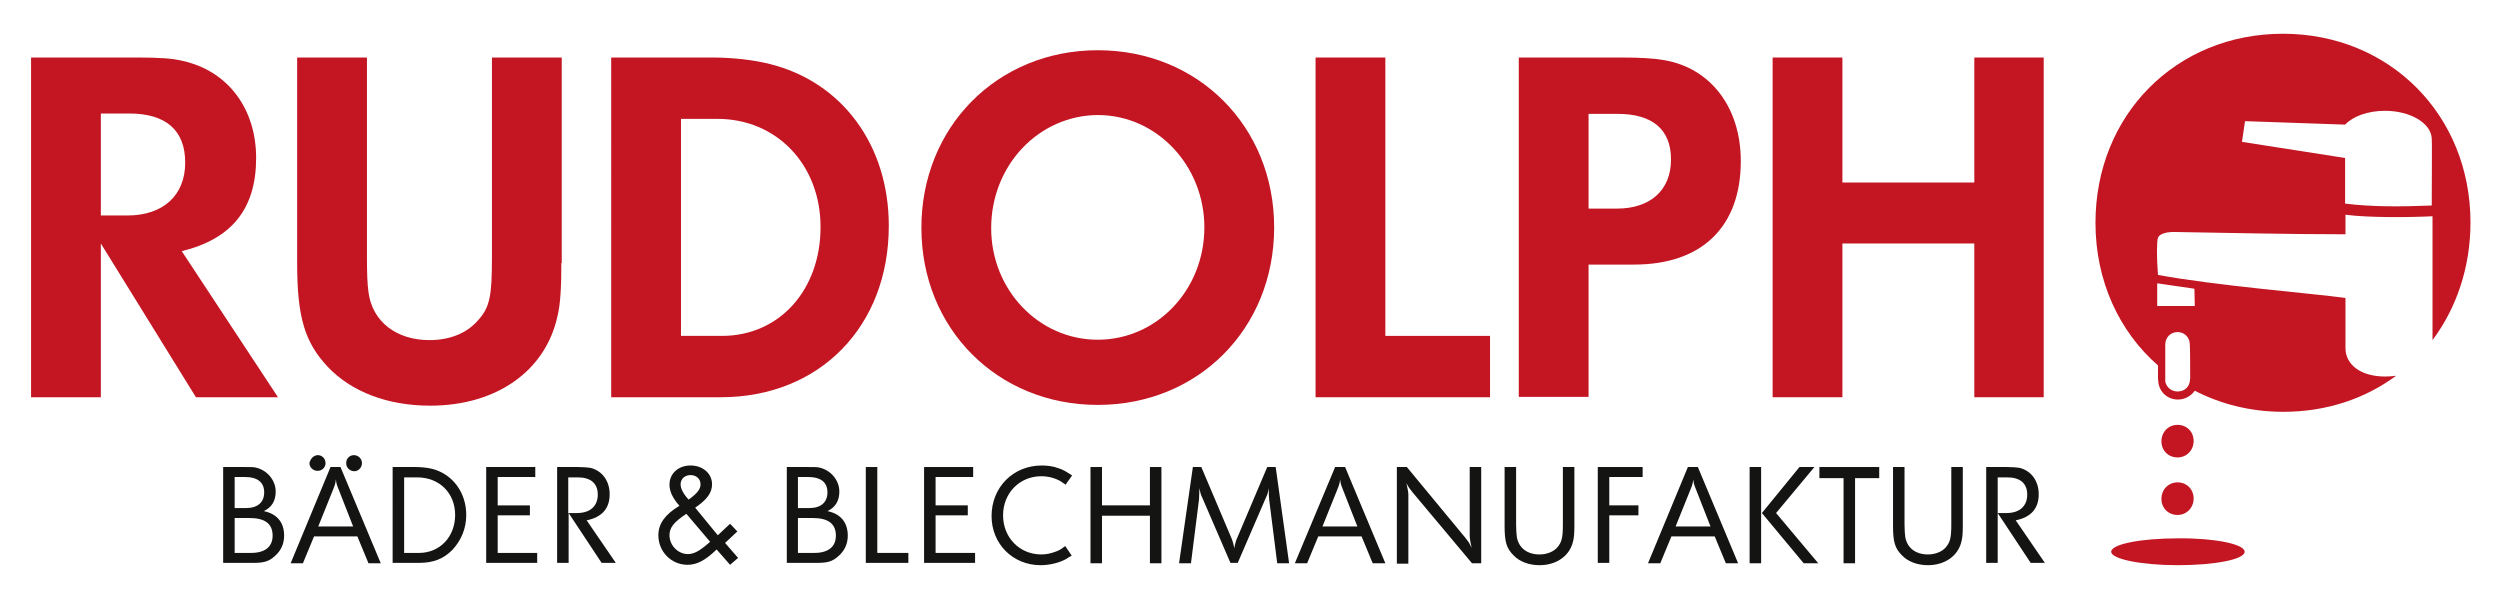 <?xml version="1.0" encoding="utf-8"?>
<!-- Generator: Adobe Illustrator 27.5.0, SVG Export Plug-In . SVG Version: 6.00 Build 0)  -->
<svg version="1.0" id="Ebene_1" xmlns="http://www.w3.org/2000/svg" xmlns:xlink="http://www.w3.org/1999/xlink" x="0px" y="0px"
	 viewBox="0 0 652 155.9" style="enable-background:new 0 0 652 155.9;" xml:space="preserve">
<style type="text/css">
	.st0{fill:#C31622;}
	.st1{fill:#141412;}
</style>
<g>
	<g>
		<path class="st0" d="M8.1,15h27.8c5.3,0,9.1,0.2,11.8,0.9c11.7,2.6,19.1,12.4,19.1,25.3c0,13.2-6.3,21.1-19.4,24.3l25.1,38.1H51.1
			L26.3,63.5v40.1H8.1V15z M26.3,56.2h6.9c9.3,0,15.1-5.2,15.1-13.8c0-8.4-5-12.8-14.6-12.8h-7.4V56.2z"/>
		<path class="st0" d="M146.4,68.6c0,5.8-0.2,10.6-1,13.8c-3.1,14.4-16,23.4-33.2,23.4c-11.1,0-20.5-3.6-26.7-10.1
			c-6-6.4-8-12.9-8-27V15h18.2v52c0,4.1,0.1,7.1,0.4,9.2c1,7.7,7.3,12.5,15.9,12.5c5.3,0,9.8-1.8,12.7-5.2c3.1-3.4,3.6-6.4,3.6-16.6
			V15h18.2V68.6z"/>
		<path class="st0" d="M159.4,15h26.2c5.5,0,10.8,0.6,15.2,1.7c18.8,4.7,31,21.1,31,42.2c0,26.3-18.1,44.7-43.8,44.7h-28.6V15z
			 M177.6,87.6h10.7c14.9,0,25.7-11.9,25.7-28.4C214,43,202.6,31,187.1,31h-9.5V87.6z"/>
		<path class="st0" d="M286.3,13.1c26.2,0,46,19.9,46,46.2c0,26.4-19.8,46.3-46,46.3c-26.2,0-46-19.9-46-46.2
			C240.3,33.1,260.1,13.1,286.3,13.1z M258.5,59.5c0,16.1,12.4,29.1,27.8,29.1c15.4,0,27.8-13,27.8-29.3c0-16.1-12.4-29.3-27.8-29.3
			C270.9,30.1,258.5,43.1,258.5,59.5z"/>
		<path class="st0" d="M343.1,15h18.2v72.6h27.3v16h-45.5V15z"/>
		<path class="st0" d="M396.1,15h26.8c4.8,0,8.4,0.2,11.2,0.7C446.2,17.8,454,28.1,454,42c0,17.2-10.2,27-27.8,27h-11.9v34.5h-18.2
			V15z M414.3,54.4h7.4c8.7,0,14.1-4.8,14.1-12.8c0-7.9-4.9-11.9-13.9-11.9h-7.6V54.4z"/>
		<path class="st0" d="M462.3,15h18.2v32.6h34.4V15H533v88.6h-18.1V63.5h-34.4v40.1h-18.2V15z"/>
	</g>
	<g>
		<g>
			<g>
				<path class="st0" d="M567.9,110.8c2.4,0,4.2,1.8,4.2,4.2c0,2.4-1.8,4.3-4.2,4.3c-2.4,0-4.2-1.8-4.2-4.2
					C563.7,112.7,565.5,110.8,567.9,110.8z"/>
			</g>
			<g>
				<path class="st0" d="M567.9,125.8c2.4,0,4.2,1.8,4.2,4.2c0,2.4-1.8,4.3-4.2,4.3c-2.4,0-4.2-1.8-4.2-4.2
					C563.7,127.7,565.5,125.8,567.9,125.8z"/>
			</g>
			<path class="st0" d="M585.4,143.9c0,2-7.8,3.5-17.4,3.5c-9.6,0-17.4-1.6-17.4-3.5c0-2,7.8-3.5,17.4-3.5
				C577.6,140.3,585.4,141.9,585.4,143.9z"/>
		</g>
		<path class="st0" d="M644.3,58c0-28-21.1-49.2-48.9-49.2c-27.9,0-48.9,21.2-48.9,49.3c0,15.2,6.2,28.4,16.3,37.2
			c0,1.8,0,3.4,0,3.4l0.1,1l0,0.1c0.4,2.6,2.5,4.4,5.1,4.4c1.8,0,3.4-0.9,4.4-2.3c6.8,3.5,14.6,5.5,23.1,5.5
			c11.2,0,21.3-3.4,29.4-9.4c-0.9,0.1-1.8,0.2-2.8,0.2c-6.7,0-10.4-3.3-10.4-7.4c0-0.3,0-13.1,0-13.1c-8.9-1.2-33.8-3.2-48.9-6
			c-0.4-4.9-0.3-8.9,0-9.7c0.3-0.8,1.6-1.5,4.2-1.5c13,0.2,29.4,0.6,44.7,0.6V56c6,0.8,16.8,0.7,22.7,0.4c0,0,0,25,0,32.3
			C640.6,80.4,644.3,69.8,644.3,58z M571.2,98.6l-0.1,0.9c-0.3,1.6-1.5,2.6-3.2,2.6c-1.6,0-2.9-1.1-3.2-2.6l0-0.9c0,0,0-8.6,0-8.7
			c0-1.9,1.4-3.3,3.2-3.3c1.8,0,3.2,1.4,3.2,3.2C571.2,90,571.2,98.6,571.2,98.6z M562.7,73.9l9.6,1.4l0.1,4.5h-9.8V73.9z
			 M611.6,53.1c0-4,0-8,0-11.9c-0.1,0-26.9-4.2-26.9-4.2l0.8-5.4l26.1,0.9c2.1-2.2,6-3.6,10.4-3.6c6.6,0,12,3.2,12.2,7.2
			c0.1,0.1,0,11.8,0,17.5C626.3,53.9,618.9,54,611.6,53.1z"/>
	</g>
</g>
<g>
	<path class="st1" d="M58.1,121.8h5.4c1.6,0,2.4,0,3,0.1c3.1,0.6,5.4,3.3,5.4,6.3c0,2.4-1,4.1-3.1,5.1c3.4,0.7,5.3,2.9,5.3,6.4
		c0,2.1-0.8,3.9-2.4,5.3c-1.5,1.4-2.9,1.8-5.5,1.8h-8V121.8z M61.2,132.5h3c3,0,4.7-1.5,4.7-4.1c0-2.6-1.7-4-5.1-4h-2.6V132.5z
		 M61.2,144.2h4.3c3.6,0,5.6-1.6,5.6-4.5c0-3.1-2-4.6-6-4.6h-3.9V144.2z"/>
	<path class="st1" d="M86.2,121.8h2.6l10.5,25.1h-3.2l-2.9-7H81.9l-2.9,7h-3.2L86.2,121.8z M82.9,118.7c1.1,0,2,0.9,2,2.1
		c0,1.1-0.9,2-2.1,2c-1.1,0-2.1-0.9-2.1-2C80.9,119.7,81.8,118.7,82.9,118.7z M83,137.3h9.1l-3.8-9.7c-0.4-1-0.6-1.5-0.7-2.6
		c-0.1,1.1-0.3,1.6-0.7,2.6L83,137.3z M92.3,118.7c1.1,0,2.1,0.9,2.1,2.1c0,1.1-0.9,2.1-2,2.1c-1.1,0-2.1-0.9-2.1-2
		C90.2,119.7,91.1,118.7,92.3,118.7z"/>
	<path class="st1" d="M102.4,121.8h5.9c1.7,0,3.3,0.2,4.5,0.5c5.3,1.4,8.8,6.2,8.8,12c0,3.5-1.3,6.6-3.6,9.1c-2.4,2.4-5,3.4-8.8,3.4
		h-6.8V121.8z M105.4,144.2h3.9c5.4,0,9.4-4.2,9.4-9.9c0-5.7-4.1-9.8-9.9-9.8h-3.4V144.2z"/>
	<path class="st1" d="M126.8,121.8h12.8v2.6h-9.8v7.4h8.4v2.6h-8.4v9.8h10.3v2.6h-13.3V121.8z"/>
	<path class="st1" d="M145.2,121.8h5.5c1.4,0,2.4,0.1,3.2,0.2c3.1,0.7,5.1,3.4,5.1,6.9c0,3.7-2,6-6,6.8l7.6,11.1h-3.7l-8.6-13v13h-3
		V121.8z M148.2,133.8h2.3c3.4,0,5.4-1.8,5.4-4.8c0-2.9-1.8-4.5-5.2-4.5h-2.5V133.8z"/>
	<path class="st1" d="M174.6,126.4c0-2.9,2.3-5,5.5-5s5.6,2.1,5.6,4.9c0,2.2-1.3,4-4.4,6.1l5.9,7.2l3.2-3l1.9,2l-3.2,3l3.4,3.9
		l-2.1,1.8l-3.5-4c-3,2.9-5.2,4-7.6,4c-4.2,0-7.6-3.4-7.6-7.7c0-3,1.7-5.4,5.5-7.7C175.4,129.9,174.6,128.1,174.6,126.4z M179,134
		c-3.3,2.2-4.4,3.6-4.4,5.6c0,2.6,2.2,4.9,4.8,4.9c1.6,0,3.1-0.8,5.8-3.2L179,134z M179.6,130.3c2.2-1.6,3.1-2.7,3.1-4
		c0-1.4-1.1-2.4-2.6-2.4s-2.6,1-2.6,2.4C177.5,127.4,178.2,128.8,179.6,130.3z"/>
	<path class="st1" d="M205.1,121.8h5.4c1.6,0,2.4,0,3,0.1c3.1,0.6,5.4,3.3,5.4,6.3c0,2.4-1,4.1-3.1,5.1c3.4,0.7,5.3,2.9,5.3,6.4
		c0,2.1-0.8,3.9-2.4,5.3c-1.5,1.4-2.9,1.8-5.5,1.8h-8V121.8z M208.1,132.5h3c3,0,4.7-1.5,4.7-4.1c0-2.6-1.7-4-5.1-4h-2.6V132.5z
		 M208.1,144.2h4.3c3.6,0,5.6-1.6,5.6-4.5c0-3.1-2-4.6-6-4.6h-3.9V144.2z"/>
	<path class="st1" d="M225.8,121.8h3v22.4h8.1v2.6h-11.1V121.8z"/>
	<path class="st1" d="M241,121.8h12.8v2.6H244v7.4h8.4v2.6H244v9.8h10.3v2.6H241V121.8z"/>
	<path class="st1" d="M277.9,126.4c-0.6-0.4-1-0.7-1.3-0.9c-1.4-0.8-3.2-1.3-5-1.3c-5.7,0-10,4.4-10,10.2c0,5.8,4.3,10.2,10,10.2
		c1.3,0,2.6-0.3,3.9-0.8c0.8-0.3,1.3-0.6,2.3-1.4l1.7,2.5c-0.6,0.3-1,0.6-1.3,0.8c-1.9,1.1-4.5,1.7-6.8,1.7
		c-7.3,0-12.8-5.6-12.8-12.8c0-7.5,5.6-13.2,13.1-13.2c1.5,0,3,0.2,4.3,0.7c1.3,0.4,1.9,0.8,3.6,1.9L277.9,126.4z"/>
	<path class="st1" d="M284.4,121.8h3v10h12.5v-10h3v25.1h-3v-12.4h-12.5v12.4h-3V121.8z"/>
	<path class="st1" d="M311.1,121.8h2.2l7.8,18.4c0.3,0.7,0.6,1.6,0.8,2.8c0.2-1.2,0.5-2.2,0.8-2.8l7.8-18.4h2.2l3.5,25.1h-3.1
		l-2.1-16.6c-0.1-0.7-0.1-1.7-0.1-2.8v-0.2c-0.2,1.1-0.3,1.6-0.8,2.6l-7.3,16.9h-1.9l-7.3-16.9c-0.5-1-0.6-1.6-0.8-2.6v0.3
		c0,1-0.1,2.1-0.1,2.7l-2.1,16.6h-3.1L311.1,121.8z"/>
	<path class="st1" d="M348.2,121.8h2.6l10.5,25.1H358l-2.9-7h-11.3l-2.9,7h-3.2L348.2,121.8z M344.9,137.3h9.1l-3.8-9.7
		c-0.4-1-0.6-1.5-0.7-2.6c-0.1,1.1-0.3,1.6-0.7,2.6L344.9,137.3z"/>
	<path class="st1" d="M364.3,121.8h2.6l15.3,18.5c0.4,0.5,0.7,0.9,0.9,1.2c0.2,0.4,0.4,0.7,0.7,1.4c-0.3-1.3-0.5-2.5-0.5-3.3v-17.8
		h3v25.1h-2.4l-15.5-18.5c-0.8-1-1.1-1.4-1.6-2.4c0.3,1.3,0.5,2.4,0.5,3v18h-3V121.8z"/>
	<path class="st1" d="M410.6,137.2c0,1.7-0.1,3-0.3,3.8c-0.8,3.9-4.3,6.4-8.8,6.4c-2.7,0-5.2-0.9-6.8-2.6c-1.8-1.8-2.3-3.5-2.3-7.6
		v-15.4h3v15c0,1.5,0.1,2.5,0.2,3.3c0.5,2.8,2.7,4.5,5.9,4.5c1.9,0,3.7-0.7,4.7-1.9c1.1-1.3,1.4-2.5,1.4-5.9v-15h3V137.2z"/>
	<path class="st1" d="M416.7,121.8h11.7v2.6h-8.7v7.4h7.6v2.6h-7.6v12.4h-3V121.8z"/>
	<path class="st1" d="M440.2,121.8h2.6l10.5,25.1h-3.2l-2.9-7h-11.3l-2.9,7h-3.2L440.2,121.8z M437,137.3h9.1l-3.8-9.7
		c-0.4-1-0.6-1.5-0.7-2.6c-0.1,1.1-0.3,1.6-0.7,2.6L437,137.3z"/>
	<path class="st1" d="M456.3,121.8h3v25.1h-3V121.8z M469.3,121.8h3.9l-10,12l11,13.1h-3.8l-10.9-13.1L469.3,121.8z"/>
	<path class="st1" d="M474.5,121.8h15.6v2.9h-6.3v22.2h-3v-22.2h-6.3V121.8z"/>
	<path class="st1" d="M511.9,137.2c0,1.7-0.1,3-0.3,3.8c-0.8,3.9-4.3,6.4-8.8,6.4c-2.7,0-5.2-0.9-6.8-2.6c-1.8-1.8-2.3-3.5-2.3-7.6
		v-15.4h3v15c0,1.5,0.1,2.5,0.2,3.3c0.5,2.8,2.7,4.5,5.9,4.5c1.9,0,3.7-0.7,4.7-1.9c1.1-1.3,1.4-2.5,1.4-5.9v-15h3V137.2z"/>
	<path class="st1" d="M517.9,121.8h5.5c1.4,0,2.4,0.1,3.2,0.2c3.1,0.7,5.1,3.4,5.1,6.9c0,3.7-2,6-6,6.8l7.6,11.1h-3.7l-8.6-13v13h-3
		V121.8z M521,133.8h2.3c3.4,0,5.4-1.8,5.4-4.8c0-2.9-1.8-4.5-5.2-4.5H521V133.8z"/>
</g>
</svg>
